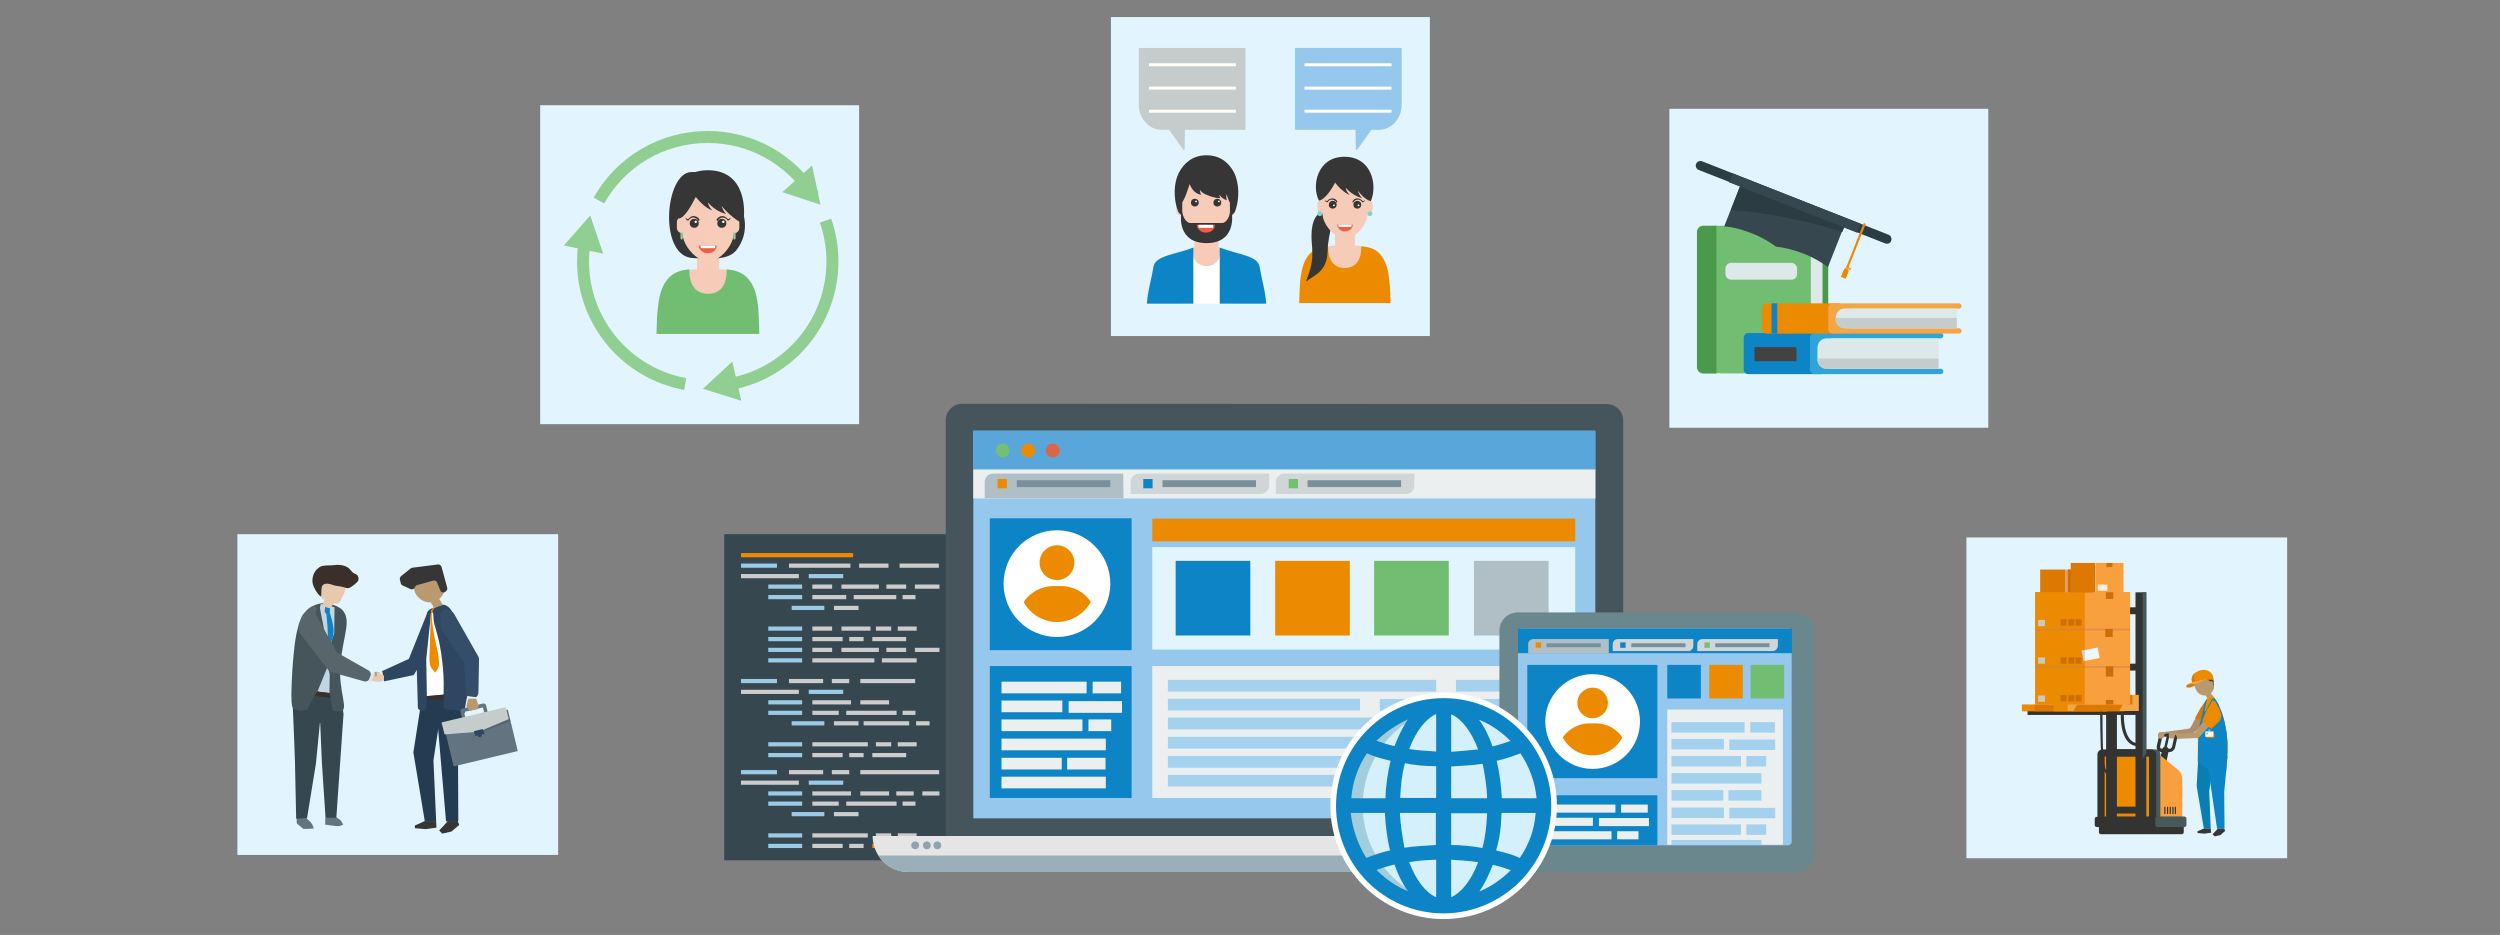 <?xml version="1.0" encoding="utf-8"?>
<!-- Generator: Adobe Illustrator 19.1.1, SVG Export Plug-In . SVG Version: 6.00 Build 0)  -->
<svg version="1.1" id="Layer_1" xmlns="http://www.w3.org/2000/svg" xmlns:xlink="http://www.w3.org/1999/xlink" x="0px" y="0px"
	 viewBox="43 20.1 834 311.9" style="enable-background:new 43 20.1 834 311.9;" xml:space="preserve">
<rect x="43" y="20.1" width="834" height="311.9" fill="#808080" stroke="none"/>
<style type="text/css">
	.st0{fill:#E2F4FD;}
	.st1{fill:#37474F;}
	.st2{fill:#ED8B00;}
	.st3{fill:#9ACAE6;}
	.st4{fill:#CCCCCC;}
	.st5{fill:#45555B;}
	.st6{fill:#E5E5E5;}
	.st7{fill:#9AAFB7;}
	.st8{fill:#90A4AE;}
	.st9{fill:#95C8EC;}
	.st10{fill:#58A6DA;}
	.st11{fill:#0C84C6;}
	.st12{fill:#ECEFF0;}
	.st13{fill:#73C073;}
	.st14{fill:#DD6545;}
	.st15{fill:#FFFFFF;}
	.st16{fill:#A3D1EE;}
	.st17{fill:#71BE72;}
	.st18{fill:#B0BEC5;}
	.st19{fill:#78909C;}
	.st20{fill:#D0D5D8;}
	.st21{fill:#6B878E;}
	.st22{fill:#D4F0FC;}
	.st23{fill:#A2CDDD;}
	.st24{fill:#2E4661;}
	.st25{fill:#243C51;}
	.st26{fill:#B99A6F;}
	.st27{fill:#363636;}
	.st28{fill:#334E66;}
	.st29{fill:#647380;}
	.st30{fill:#C1D6E0;}
	.st31{fill:#E7CAAD;}
	.st32{fill:#3A3029;}
	.st33{fill:#58666B;}
	.st34{opacity:0.13;}
	.st35{fill:#C5CCCC;}
	.st36{fill:#EDEEEF;}
	.st37{fill:#DAE5EA;}
	.st38{fill:#E8CBAE;}
	.st39{fill:#AF8D66;}
	.st40{fill:#097EB2;}
	.st41{fill:#D87907;}
	.st42{fill:#F9A23A;}
	.st43{fill:none;}
	.st44{fill:#B7BAC4;}
	.st45{fill:#333332;}
	.st46{fill:#F9A03E;}
	.st47{fill:#DD5712;}
	.st48{fill:#485959;}
	.st49{fill:#DD7903;}
	.st50{fill:#F4A647;}
	.st51{opacity:0.5;}
	.st52{fill:#C9804F;}
	.st53{fill:#CC6E09;}
	.st54{opacity:0.8;fill:#C2D8EF;enable-background:new    ;}
	.st55{fill:#B6B8BF;}
	.st56{opacity:0.6;}
	.st57{fill:#4C888E;}
	.st58{fill:#EAA16A;}
	.st59{opacity:0.8;fill:#FFFFFF;enable-background:new    ;}
	.st60{fill:#4B994B;}
	.st61{fill:#DDE8E8;}
	.st62{fill:#2EA4D8;}
	.st63{fill:#424242;}
	.st64{fill:#2B3C42;}
	.st65{fill:none;stroke:#91CE91;stroke-width:4;stroke-miterlimit:10;}
	.st66{fill:#F6CCB8;}
	.st67{opacity:0.8;fill:#F7CDB9;}
	.st68{fill:#F7CDB9;}
	.st69{fill:#F05D44;}
	.st70{fill:#91CE91;}
	.st71{fill:#FFFFF3;}
	.st72{opacity:0.8;fill:#F6CCB8;}
	.st73{fill:#84D1C9;}
</style>
<rect x="699" y="199.4" class="st0" width="107" height="107"/>
<rect x="122.2" y="198.3" class="st0" width="107" height="107"/>
<g>
	<rect x="284.6" y="198.3" class="st1" width="78" height="108.8"/>
	<g>
		<rect x="290.2" y="204.6" class="st2" width="37.4" height="1.4"/>
		<rect x="290.2" y="208.1" class="st3" width="12" height="1.4"/>
		<rect x="290.2" y="211.6" class="st4" width="19.3" height="1.4"/>
		<rect x="299.3" y="215.1" class="st3" width="11.3" height="1.4"/>
		<rect x="299.3" y="218.6" class="st3" width="11.3" height="1.4"/>
		<rect x="307.1" y="222.2" class="st3" width="10.9" height="1.4"/>
		<rect x="306.2" y="208.1" class="st4" width="20.5" height="1.4"/>
		<rect x="329.6" y="208.1" class="st4" width="9.8" height="1.4"/>
		<rect x="343.1" y="208.1" class="st4" width="13.1" height="1.4"/>
		<rect x="312.8" y="211.6" class="st3" width="11.5" height="1.4"/>
		<rect x="314" y="215.1" class="st4" width="6.6" height="1.4"/>
		<rect x="314" y="218.6" class="st4" width="11.3" height="1.4"/>
		<rect x="323.7" y="215.1" class="st4" width="12.5" height="1.4"/>
		<rect x="338.7" y="215.1" class="st4" width="6.6" height="1.4"/>
		<rect x="348.2" y="215.1" class="st4" width="8.2" height="1.4"/>
		<rect x="327.8" y="218.6" class="st4" width="14.2" height="1.4"/>
		<rect x="344.1" y="218.6" class="st4" width="4.3" height="1.4"/>
		<rect x="321.2" y="222.2" class="st4" width="8.2" height="1.4"/>
		<rect x="299.3" y="229.1" class="st3" width="11.3" height="1.4"/>
		<rect x="299.3" y="232.6" class="st3" width="11.3" height="1.4"/>
		<rect x="314" y="229.1" class="st4" width="6.6" height="1.4"/>
		<rect x="314" y="232.6" class="st4" width="10.1" height="1.4"/>
		<rect x="323.7" y="229.1" class="st4" width="9.7" height="1.4"/>
		<rect x="335.2" y="229.1" class="st4" width="5.1" height="1.4"/>
		<rect x="342.5" y="229.1" class="st4" width="6.3" height="1.4"/>
		<rect x="334" y="232.6" class="st4" width="11.3" height="1.4"/>
		<rect x="299.3" y="236.2" class="st3" width="11.3" height="1.4"/>
		<rect x="299.3" y="239.7" class="st3" width="11.3" height="1.4"/>
		<rect x="314" y="236.2" class="st4" width="6.6" height="1.4"/>
		<rect x="314" y="239.7" class="st4" width="20.7" height="1.4"/>
		<rect x="323.7" y="236.2" class="st4" width="12.5" height="1.4"/>
		<rect x="338.7" y="236.2" class="st4" width="6.6" height="1.4"/>
		<rect x="348.2" y="236.2" class="st4" width="8.2" height="1.4"/>
		<rect x="337.2" y="239.7" class="st4" width="11.6" height="1.4"/>
		<rect x="326.3" y="232.6" class="st4" width="4.8" height="1.4"/>
		<rect x="290.2" y="246.6" class="st3" width="12" height="1.4"/>
		<rect x="290.2" y="250.2" class="st4" width="19.3" height="1.4"/>
		<rect x="299.3" y="253.7" class="st3" width="11.3" height="1.4"/>
		<rect x="299.3" y="257.2" class="st3" width="11.3" height="1.4"/>
		<rect x="307.1" y="260.7" class="st3" width="10.9" height="1.4"/>
		<rect x="306.2" y="246.6" class="st4" width="11.4" height="1.4"/>
		<rect x="320.5" y="246.6" class="st4" width="5.8" height="1.4"/>
		<rect x="330" y="246.6" class="st4" width="18.3" height="1.4"/>
		<rect x="312.8" y="250.2" class="st3" width="11.5" height="1.4"/>
		<rect x="314" y="253.7" class="st4" width="12.9" height="1.4"/>
		<rect x="314" y="257.2" class="st4" width="8.8" height="1.4"/>
		<rect x="330" y="253.7" class="st4" width="9.6" height="1.4"/>
		<rect x="325.3" y="257.2" class="st4" width="16.8" height="1.4"/>
		<rect x="344.1" y="257.2" class="st4" width="4.3" height="1.4"/>
		<rect x="321.2" y="260.7" class="st4" width="8.2" height="1.4"/>
		<rect x="331.1" y="260.7" class="st4" width="15.2" height="1.4"/>
		<rect x="348.6" y="260.7" class="st4" width="4.5" height="1.4"/>
		<rect x="299.3" y="267.7" class="st3" width="11.3" height="1.4"/>
		<rect x="299.3" y="271.3" class="st3" width="11.3" height="1.4"/>
		<rect x="314" y="267.7" class="st4" width="18.5" height="1.4"/>
		<rect x="314" y="271.3" class="st4" width="10.1" height="1.4"/>
		<rect x="335.2" y="267.7" class="st4" width="5.1" height="1.4"/>
		<rect x="342.5" y="267.7" class="st4" width="6.3" height="1.4"/>
		<rect x="334" y="271.3" class="st4" width="11.3" height="1.4"/>
		<rect x="326.3" y="271.3" class="st4" width="4.8" height="1.4"/>
		<rect x="290.2" y="277" class="st3" width="12" height="1.4"/>
		<rect x="290.2" y="280.5" class="st4" width="19.3" height="1.4"/>
		<rect x="299.3" y="284.1" class="st3" width="11.3" height="1.4"/>
		<rect x="299.3" y="287.5" class="st3" width="11.3" height="1.4"/>
		<rect x="307.1" y="291" class="st3" width="10.9" height="1.4"/>
		<rect x="306.2" y="277" class="st4" width="11.4" height="1.4"/>
		<rect x="320.5" y="277" class="st4" width="5.8" height="1.4"/>
		<rect x="330" y="277" class="st4" width="26.3" height="1.4"/>
		<rect x="312.8" y="280.5" class="st3" width="11.5" height="1.4"/>
		<rect x="314" y="284.1" class="st4" width="12.9" height="1.4"/>
		<rect x="314" y="287.5" class="st4" width="8.8" height="1.4"/>
		<rect x="330" y="284.1" class="st4" width="9.6" height="1.4"/>
		<rect x="342" y="284.1" class="st4" width="5.8" height="1.4"/>
		<rect x="350.7" y="284.1" class="st4" width="5.7" height="1.4"/>
		<rect x="325.3" y="287.5" class="st4" width="16.8" height="1.4"/>
		<rect x="344.1" y="287.5" class="st4" width="4.3" height="1.4"/>
		<rect x="321.2" y="291" class="st4" width="8.2" height="1.4"/>
		<rect x="299.3" y="298.1" class="st3" width="11.3" height="1.4"/>
		<rect x="299.3" y="301.6" class="st3" width="11.3" height="1.4"/>
		<rect x="314" y="298.1" class="st4" width="18.5" height="1.4"/>
		<rect x="314" y="301.6" class="st4" width="10.1" height="1.4"/>
		<rect x="335.2" y="298.1" class="st4" width="5.1" height="1.4"/>
		<rect x="342.5" y="298.1" class="st4" width="6.3" height="1.4"/>
		<rect x="334" y="301.6" class="st2" width="11.3" height="1.4"/>
		<rect x="326.3" y="301.6" class="st4" width="4.8" height="1.4"/>
	</g>
</g>
<g>
	<g>
		<g>
			<g id="_Group_6">
				<path id="_Path_4" class="st5" d="M364,154.8c-3.1,0-5.5,2.5-5.5,5.5l0,0l0,0v138.7c0,3.1,2.5,5.6,5.5,5.6l0,0h215
					c3.1,0,5.5-2.5,5.5-5.5l0,0V160.4c0-3.1-2.5-5.5-5.5-5.5l0,0L364,154.8L364,154.8z"/>
				<path id="_Path_5" class="st6" d="M346,311h250.7c6.6,0,11.9-5.3,12-12H334.1C334.2,305.7,339.4,311,346,311z"/>
				<path id="_Path_6" class="st7" d="M336,305.5c2.2,3.5,5.9,5.5,10,5.5h250.7c4.1,0.1,7.9-2,10-5.5H336z"/>
				<circle id="_Path_7" class="st8" cx="355.7" cy="302.1" r="1.3"/>
				<circle id="_Path_8" class="st8" cx="352.2" cy="302.1" r="1.3"/>
				<circle id="_Path_9" class="st8" cx="348.3" cy="302.1" r="1.3"/>
			</g>
			<g id="_Group_2-2">
				<rect x="367.7" y="163.8" class="st9" width="207.5" height="129.3"/>
			</g>
			<rect x="367.7" y="163.8" class="st10" width="207.5" height="22.5"/>
			<rect x="373.2" y="193" class="st11" width="47.3" height="44"/>
			<rect x="427.4" y="202.6" class="st0" width="141.1" height="34.2"/>
			<rect x="427.4" y="193.1" class="st2" width="141.1" height="7.6"/>
			<rect x="427.4" y="242.3" class="st12" width="141.1" height="44"/>
			<rect x="373.2" y="242.3" class="st11" width="47.3" height="44"/>
			<circle class="st13" cx="377.5" cy="170.4" r="2.3"/>
			<circle class="st2" cx="386" cy="170.4" r="2.3"/>
			<circle class="st14" cx="394.2" cy="170.4" r="2.3"/>
			<rect x="377.1" y="247.5" class="st12" width="28.4" height="3.9"/>
			<rect x="407.5" y="247.5" class="st12" width="9.5" height="3.9"/>
			<rect x="377.1" y="253.8" class="st12" width="20.3" height="3.9"/>
			<rect x="399.5" y="254" class="st12" width="17.8" height="3.9"/>
			<rect x="377.1" y="260.1" class="st12" width="27" height="3.9"/>
			<rect x="406.1" y="260.1" class="st12" width="7.6" height="3.9"/>
			<rect x="377.1" y="266.5" class="st12" width="34.8" height="3.9"/>
			<rect x="377.1" y="272.9" class="st12" width="20.1" height="3.9"/>
			<rect x="399" y="272.9" class="st12" width="12.8" height="3.9"/>
			<rect x="377.1" y="279.2" class="st12" width="34.8" height="3.9"/>
			<circle class="st15" cx="395.6" cy="214.8" r="17.8"/>
			<circle class="st2" cx="395.6" cy="207.8" r="5.8"/>
			<path class="st2" d="M395.6,227.6c4.7,0,9-2.6,11.3-6.7c-2.2-3.4-6-5.3-10-5.3h-2.4c-4,0-7.8,2-10,5.3
				C386.6,224.9,390.9,227.6,395.6,227.6z"/>
			<rect x="432.6" y="246.9" class="st16" width="89.5" height="3.9"/>
			<rect x="528.7" y="246.9" class="st16" width="30.1" height="3.9"/>
			<rect x="432.6" y="253.2" class="st16" width="64.1" height="3.9"/>
			<rect x="503.3" y="253.3" class="st16" width="56.2" height="3.9"/>
			<rect x="432.6" y="259.5" class="st16" width="85.1" height="3.9"/>
			<rect x="524.1" y="259.5" class="st16" width="23.9" height="3.9"/>
			<rect x="432.6" y="265.9" class="st16" width="109.7" height="3.9"/>
			<rect x="432.6" y="272.3" class="st16" width="63.3" height="3.9"/>
			<rect x="502" y="272.3" class="st16" width="40.4" height="3.9"/>
			<rect x="432.6" y="278.6" class="st16" width="109.7" height="3.9"/>
			<rect x="435.2" y="207.2" class="st11" width="24.9" height="24.9"/>
			<rect x="468.4" y="207.2" class="st2" width="24.9" height="24.9"/>
			<rect x="501.4" y="207.2" class="st17" width="24.9" height="24.9"/>
			<rect x="534.7" y="207.2" class="st18" width="24.9" height="24.9"/>
		</g>
		<rect x="367.7" y="176.7" class="st12" width="207.5" height="9.7"/>
		<g>
			<path class="st18" d="M417.8,186.3h-46.3v-5.4c0-1.6,1.3-2.8,2.8-2.8h43.4L417.8,186.3L417.8,186.3z"/>
			<rect x="375.8" y="179.9" class="st2" width="3.1" height="3.1"/>
			<rect x="382.2" y="180.3" class="st19" width="31.2" height="2.3"/>
			<g>
				<path class="st20" d="M463.6,184.9h-43.4v-4c0-1.6,1.3-2.8,2.8-2.8h43.4v4C466.4,183.6,465.1,184.9,463.6,184.9z"/>
				<rect x="424.4" y="179.9" class="st11" width="3.1" height="3.1"/>
				<rect x="430.8" y="180.3" class="st19" width="31.2" height="2.3"/>
			</g>
			<g>
				<path class="st20" d="M512,184.9h-43.4v-4c0-1.6,1.3-2.8,2.8-2.8h43.4v4C514.8,183.6,513.6,184.9,512,184.9z"/>
				<rect x="472.9" y="179.9" class="st13" width="3.1" height="3.1"/>
				<rect x="479.2" y="180.3" class="st19" width="31.2" height="2.3"/>
			</g>
		</g>
	</g>
</g>
<g>
	<g>
		<path class="st21" d="M549.3,311.1h92.8c3.5,0,6.2-2.7,6.2-6.2v-74.3c0-3.5-2.7-6.2-6.2-6.2h-92.7c-3.5,0-6.2,2.7-6.2,6.2v74.3
			C543.1,308.3,546,311.1,549.3,311.1z"/>
		<path class="st9" d="M550.5,302.1h89.1c0.5,0,1.1-0.5,1.1-1.1v-70.1c0-0.5-0.5-1.1-1.1-1.1h-89.1c-0.5,0-1.1,0.5-1.1,1.1V301
			C549.5,301.5,549.9,302.1,550.5,302.1z"/>
		<rect x="549.4" y="229.8" class="st11" width="91.4" height="8.2"/>
		<rect x="627" y="241.9" class="st17" width="11.2" height="11.2"/>
		<rect x="613.2" y="241.9" class="st2" width="11.2" height="11.2"/>
		<rect x="599.2" y="241.9" class="st11" width="11.2" height="11.2"/>
		<rect x="552.5" y="241.9" class="st11" width="43.4" height="37.8"/>
		<rect x="552.5" y="285.4" class="st11" width="43.4" height="16.7"/>
	</g>
	<rect x="555.4" y="288.5" class="st12" width="26.5" height="2.7"/>
	<rect x="583.8" y="288.5" class="st12" width="8.9" height="2.7"/>
	<rect x="555.4" y="292.9" class="st12" width="19" height="2.7"/>
	<rect x="576.4" y="293" class="st12" width="16.7" height="2.7"/>
	<rect x="555.4" y="297.4" class="st12" width="25.2" height="2.7"/>
	<rect x="582.5" y="297.4" class="st12" width="7.1" height="2.7"/>
	<g>
		<circle class="st15" cx="574.3" cy="260.8" r="15.8"/>
		<circle class="st2" cx="574.3" cy="254.6" r="5.1"/>
		<path class="st2" d="M574.3,272.1c4.2,0,8-2.3,9.9-6c-2-3-5.3-4.7-8.9-4.7h-2.1c-3.5,0-6.8,1.8-8.9,4.7
			C566.3,269.8,570.1,272.1,574.3,272.1z"/>
	</g>
	<g>
		<path class="st18" d="M579.7,238.1h-26.9V235c0-0.9,0.7-1.7,1.7-1.7h25.2L579.7,238.1L579.7,238.1z"/>
		<rect x="555.3" y="234.4" class="st2" width="1.8" height="1.8"/>
		<rect x="558.9" y="234.7" class="st19" width="18.1" height="1.3"/>
		<g>
			<path class="st20" d="M606.2,237.3H581V235c0-0.9,0.7-1.7,1.7-1.7h25.2v2.3C607.9,236.5,607.1,237.3,606.2,237.3z"/>
			<rect x="583.5" y="234.4" class="st11" width="1.8" height="1.8"/>
			<rect x="587.2" y="234.7" class="st19" width="18.1" height="1.3"/>
		</g>
		<g>
			<path class="st20" d="M634.4,237.3h-25.2V235c0-0.9,0.7-1.7,1.7-1.7h25.2v2.3C636,236.5,635.3,237.3,634.4,237.3z"/>
			<rect x="611.6" y="234.4" class="st13" width="1.8" height="1.8"/>
			<rect x="615.2" y="234.7" class="st19" width="18.1" height="1.3"/>
		</g>
	</g>
	<g>
		<rect x="599.2" y="256.8" class="st12" width="38.6" height="45.1"/>
		<rect x="600.6" y="261" class="st16" width="24.4" height="3.5"/>
		<rect x="626.9" y="261" class="st16" width="8.2" height="3.5"/>
		<rect x="600.6" y="266.6" class="st16" width="17.5" height="3.5"/>
		<rect x="619.9" y="266.8" class="st16" width="15.3" height="3.5"/>
		<rect x="600.6" y="272.3" class="st16" width="23.2" height="3.5"/>
		<rect x="625.6" y="272.3" class="st16" width="6.6" height="3.5"/>
		<rect x="600.6" y="278" class="st16" width="30" height="3.5"/>
		<rect x="600.6" y="283.7" class="st16" width="17.3" height="3.5"/>
		<rect x="619.6" y="283.7" class="st16" width="11" height="3.5"/>
		<rect x="600.6" y="289.5" class="st16" width="17.5" height="3.5"/>
		<rect x="619.9" y="289.6" class="st16" width="15.3" height="3.5"/>
		<rect x="600.6" y="295.1" class="st16" width="23.2" height="3.5"/>
		<rect x="625.6" y="295.1" class="st16" width="6.6" height="3.5"/>
		<rect x="600.6" y="300.3" class="st16" width="30" height="1.7"/>
	</g>
</g>
<g>
	<path class="st15" d="M524.6,326.7c-20.8,0-37.8-17-37.8-37.8s17-37.8,37.8-37.8c20.8,0,37.8,17,37.8,37.8S545.4,326.7,524.6,326.7
		z"/>
	<circle class="st22" cx="524.6" cy="288.9" r="33.4"/>
	<path class="st23" d="M497.6,288.9c0-17.4,13.2-31.7,30.2-33.4c-1.1-0.2-2.2-0.2-3.2-0.2c-18.5,0-33.4,15-33.4,33.4
		c0,18.4,15,33.4,33.4,33.4c1.2,0,2.2,0,3.2-0.2C510.9,320.6,497.6,306.2,497.6,288.9z"/>
	<path class="st11" d="M560.5,288.9c0-19.8-16.1-35.9-35.9-35.9c-19.8,0-35.9,16.1-35.9,35.9c0,19.7,15.9,35.7,35.5,35.9
		c0.2,0,0.3,0,0.4,0c0.2,0,0.3,0,0.4,0C544.6,324.5,560.5,308.6,560.5,288.9z M493.6,291.3h11.4c0.2,4.5,0.8,8.6,1.7,12.5
		c-2.8,0.6-5.6,1.6-7.9,2.5C496.1,302,494.2,296.8,493.6,291.3z M499,271.4c2.3,1.1,5,1.8,7.9,2.5c-0.9,3.8-1.6,8-1.7,12.5h-11.4
		C494.2,280.9,496.1,275.7,499,271.4z M555.6,286.4h-11.6c-0.2-4.5-0.8-8.6-1.7-12.5c2.8-0.6,5.6-1.6,7.9-2.5
		C553.1,275.7,555.1,280.9,555.6,286.4z M539.1,286.4h-12v-10.6c3.6-0.2,7.1-0.4,10.5-0.9C538.3,278.3,539,282.2,539.1,286.4z
		 M527.1,270.9v-12.5c3.4,1.4,6.7,5.6,9,11.7C533.1,270.4,530.2,270.7,527.1,270.9z M522.1,258.3v12.5c-3.1-0.2-6.2-0.4-9-0.8
		C515.4,263.9,518.7,259.8,522.1,258.3z M522.1,275.7v10.6h-12c0.2-4.3,0.6-8.1,1.6-11.6C515,275.4,518.5,275.7,522.1,275.7z
		 M510,291.3h12v10.7c-3.6,0.2-7.1,0.4-10.5,0.9C510.9,299.4,510.2,295.6,510,291.3z M522.1,306.9v12.5c-3.4-1.4-6.7-5.6-9-11.7
		C516.1,307.2,519,307,522.1,306.9z M527.1,319.4v-12.5c3.1,0.2,6.2,0.4,9,0.8C533.8,313.9,530.4,318,527.1,319.4z M527.1,302v-10.6
		h12c-0.2,4.3-0.6,8.1-1.6,11.6C534.3,302.4,530.7,302,527.1,302z M543.9,291.3h11.4c-0.4,5.6-2.3,10.7-5.3,15
		c-2.3-1.1-5-1.8-7.9-2.5C543.3,299.9,543.8,295.8,543.9,291.3z M546.9,267.3c-1.8,0.6-3.8,1.3-6,1.8c-1.2-3.5-2.7-6.5-4.5-8.9
		C540.6,261.9,543.9,264.3,546.9,267.3z M512.7,260.1c-1.8,2.5-3.2,5.6-4.5,8.9c-2.2-0.5-4.1-1.1-6-1.8
		C505.3,264.3,508.7,261.9,512.7,260.1z M502.2,310.3c1.8-0.6,3.8-1.3,6-1.8c1.2,3.5,2.7,6.5,4.5,8.9
		C508.7,315.8,505.3,313.4,502.2,310.3z M536.5,317.5c1.8-2.5,3.2-5.6,4.5-8.9c2.2,0.5,4.1,1.1,6,1.8
		C543.9,313.4,540.6,315.8,536.5,317.5z"/>
</g>
<g>
	<g>
		<g>
			<g>
				<polygon class="st24" points="185.8,223.9 179.4,239.9 170.4,244 171.1,247.4 181,245.3 189,232.6 				"/>
			</g>
			<g>
				<polygon class="st25" points="183.3,255.7 180.9,271.1 184.7,294 188.5,294 187.6,273.8 190.1,257.3 				"/>
			</g>
			<g>
				<path class="st24" d="M186.9,223.1l2.4-1c0.5-0.2,1-0.1,1.3,0.4c1.4,1.9,5.1,7.6,8.1,16.4c3.4,10-2.6,17.6-4.3,19.6
					c-0.3,0.3-0.6,0.4-1,0.3c-1.7-0.4-6.8-1.4-10-1.7c-0.6-0.1-1-0.5-1-1l-0.4-14.1c0-0.1,0-0.2,0-0.3l3.6-17.3
					C185.6,224,186.5,223.3,186.9,223.1z"/>
			</g>
			<g>
				<polygon class="st25" points="188.6,256.9 191.8,294.1 195.9,294.1 195.8,274.2 198.2,254.6 				"/>
			</g>
			<g>
				<g>
					<path class="st26" d="M180.9,214.9c2.3-0.2,4.1-2.3,6.4-2.2c1.5,0.1,2.8,1.2,3.5,2.5c0.3,0.6,0.5,1.4,0.4,2.1
						c-0.1,0.5-0.3,0.9-0.5,1.2c-0.3,0.5-0.7,1-1.2,1.4c0.4,0.4,1.2,2.1,1.6,2.4c-1,0.6-2.2,0.3-3.2,0.8c-0.3-0.6-0.9-1.5-1.2-2.1
						c-0.3,0.1-0.6,0.1-0.9,0c-1.9-0.2-3.7-1.6-4.4-3.4C181.1,216.7,181,215.8,180.9,214.9z"/>
				</g>
				<g>
					<path class="st27" d="M182.1,215.3l5.4-1.5c0.5-0.2,1.1,0.1,1.3,0.6l1.1,2.7c0.3,0.7,1.2,0.9,1.8,0.3l0.2-0.2
						c0.3-0.3,0.4-0.7,0.3-1l-1.9-7c-0.2-0.5-0.7-0.9-1.2-0.8l-8.6,1.1c-0.2,0.1-0.4,0.1-0.6,0.3l-3.1,2.5c-0.3,0.3-0.5,0.7-0.4,1.1
						l0.3,1.3c0.1,0.3,0.3,0.6,0.6,0.7l2.6,1.2c0.6,0.3,1.3,0,1.5-0.6l0,0C181.5,215.7,181.8,215.4,182.1,215.3z"/>
				</g>
			</g>
			<g>
				<path class="st15" d="M186.9,223.8l0.8-1.1c0,0,7.5,4.4,12.3,14.9c4.8,10.5-4.5,13.2-4.5,13.2s-6.4,1.6-10.1,1.5l-0.2-12.4
					L186.9,223.8z"/>
			</g>
			<g>
				<path class="st2" d="M186.3,238.2c-0.1,1.6-0.1,3.3,0.5,4.6c0,0,1.4,1.8,1.4,1.7c0-0.1,0.9-1.2,1.1-1.9c0.3-1.2,0.1-2.7-0.1-4
					c-0.9-4.6-2.1-9.2-2.2-13.8c0.8-0.5,2.2-1.5,0.7-2.1c-1.6,1-1,5-1.1,6.7C186.5,232.3,186.4,235.3,186.3,238.2z"/>
			</g>
			<g>
				<polygon class="st27" points="184.7,294 181.4,295.5 181.4,296.4 185.1,296.7 188.6,296.2 188.5,294 				"/>
			</g>
			<g>
				<polygon class="st27" points="192.4,294 190.6,296 189.5,297.1 190.5,298.2 193.6,297.5 196.2,295.3 195.7,294 				"/>
			</g>
			<g>
				<path class="st24" d="M198.1,237.2c-2.2-6.4-1.6-8-3.2-10.9c-0.9-1.8-1.5-3.8-3.8-4.5l-2,0.7l-1,0.4c-0.2,0.2-0.8,0.7-0.8,1
					c0.3,0.8,0.2,1.2,0.3,2.5c0.2,1.9,0.4,2.1,0.9,4c1,3.3,1.6,6.7,2,10.1c0.4,3.3,0.6,6.6,0.5,9.8c-0.1,2.8,0.2,1.3-0.2,4.1
					c-0.4,2.4,1.3,2.4,3.7,2.6c1.9,0.2,1.6,0.3,2.2,0.4c1,0.2,1.4,1.1,1.4,0.1C198.1,251.9,201.8,248,198.1,237.2z"/>
			</g>
			<g>
				<path class="st28" d="M193,223.7l0.8,0.5c0.3,0.2,0.5,0.4,0.7,0.7l8,14.1c0.2,0.3,0.3,0.7,0.3,1l-0.2,11.1c0,1.1-0.9,2-2.1,2
					l0,0c-1.1,0-2-0.9-2.1-2l-0.6-9.6c0-0.4-0.2-0.7-0.4-1l-6.8-9.8c-0.2-0.3-0.3-0.6-0.4-1l-0.4-4.2
					C189.7,224,191.5,222.8,193,223.7z"/>
			</g>
		</g>
		<g>
			<g>
				<path class="st29" d="M154.3,292.1l2.4,1.7l0.8,1.4c0,0-0.9,0.4-1.5,0.5c-0.5,0.1-4.5-0.5-4.5-0.5v-2.3L154.3,292.1z"/>
			</g>
			<g>
				<path class="st29" d="M145.5,293.3l1.4,1.4c0,0,1.1,1.8,0.6,1.8c-0.5,0-3.3,0.3-3.5,0c-0.2-0.3-1.7-1.4-1.9-1.6
					c-0.2-0.2-0.1-2-0.1-2L145.5,293.3z"/>
			</g>
			<g>
				<path class="st1" d="M150.1,257.3l-1.7,17.5l-3,18.4h-3.6l-0.4-19.2c0,0-0.6-16.5-0.9-21.7L150.1,257.3z"/>
			</g>
			<g>
				<polygon class="st1" points="157.6,258.3 155.2,292.9 151.6,292.9 150.4,274.8 149.7,258.6 156.4,249.5 				"/>
			</g>
			<g>
				<path class="st5" d="M156.8,223.2c0,0-4.5-3.4-9.3-1c-4.8,2.4-6.1,8.3-7,21.9c-0.8,14,0.1,12.3,1.7,12.8c1.4,0.5,1,0.4,2.8,0
					c1.7-0.4,6.7,0.3,11.3,0.5c3.6,0.1-0.7-6.7,0.3-16.2C157.5,232,160.6,226.5,156.8,223.2z"/>
			</g>
			<g>
				<polygon class="st30" points="151.4,221.7 150,221.6 149.7,222.9 152.5,237.2 154.5,231.4 154.6,222.7 				"/>
			</g>
			<g>
				<g>
					<path class="st11" d="M154.1,232.5c0.1-0.5,0.1-1,0.2-1.4c0.1-2.8-1.3-6.6-1.3-6.6s0-0.8,0.1-1.5l-1.6-0.5l-0.2,1.7l0.6,0.8
						c0,0,0.7,6.7,0.4,9.3c-0.1,0.3-0.1,0.6-0.2,0.8l0.4,2L154.1,232.5z"/>
				</g>
			</g>
			<g>
				<polygon class="st30" points="152.3,242.5 148.9,250.8 150.7,251.3 152.9,251.3 153,245.1 				"/>
			</g>
			<g>
				<g>
					<path class="st31" d="M153.3,223.1c-0.9-0.3-1.8-0.5-2.7-0.8c0.2-0.7,0.3-1.4,0.6-2.1c-0.7-0.4-1.5-1-1.5-1.8
						c0-0.3,0.1-0.5,0.2-0.7c0.4-1,0.5-2.1,1.1-3c0.2-0.3,0.3-0.7,0.5-0.9c0.4-0.5,1.1-0.6,1.8-0.6c1.6,0.1,3.3,0.7,4.3,2
						c0.3,0.3,0.5,0.7,0.6,1.1c0.1,0.7-0.2,1.3-0.5,1.9c-0.3,0.6-0.5,1.1-0.8,1.7c-0.3,0.6-0.7,1.4-1.4,1.5
						c-0.4,0.1-0.8-0.1-1.1,0.1C153.7,221.8,153.7,222.6,153.3,223.1z"/>
				</g>
				<g>
					<path class="st32" d="M161.4,211.5c-0.2-0.1-0.4-0.2-0.6-0.3c-0.6-0.5-0.9-1.1-1.5-1.6c-1.2-0.9-3-1.2-4.5-1
						c-1.5,0.2-3.3,0-4.6,0.4c-0.6,0.2-1,0.6-1.5,1c-1.4,1.5-1.9,3.8-1.1,5.7c0.2,0.4,0.4,0.8,0.6,1.2c0.5,0.8,1.1,1.8,1.9,2.2
						c0.2-0.8-0.1-3.4,0.7-3.9c0.9-0.7,2.4-0.3,3.4,0.1c1.2,0.4,2.3,0.3,3.5,0.7c0.6,0.2,1.3,0.5,1.9,0.2c0.7-0.3,2.2-1.5,2.7-2.1
						c0.4-0.5,0.4-1.2,0.1-1.8C162.2,211.8,161.8,211.7,161.4,211.5z"/>
				</g>
			</g>
			<g>
				<path class="st33" d="M147.3,222.3l-0.9,0.5c-0.4,0.1-2.4,2.3-2.6,2.7l-1,2.5c-0.3,0.5-0.2,2.9,0.2,3.3l9.7,12.5
					c0.2,0.2,0.4,0.4,0.7,0.5l11.1,3.1c0.7,0.2,1.5-0.2,1.7-0.8l0.4-1c0.3-0.7,0-1.5-0.6-1.8l-10.2-5.8c-0.2-0.2-0.4-0.3-0.6-0.6
					l-6.7-12.1c-0.2-0.4-0.3-0.9-0.1-1.3l0,0C149.1,223,148.4,222.1,147.3,222.3z"/>
			</g>
		</g>
		<g>
			<g>
				
					<rect x="192.2" y="259.1" transform="matrix(-0.972 0.233 -0.233 -0.972 462.911 477.707)" class="st29" width="22" height="14.2"/>
			</g>
			<g>
				<g>
					<path class="st29" d="M205.8,258.1l-1.1,0.3l-0.6-2.3l-6.3,1.5l0.5,2.1l-1.1,0.3l-0.6-2.4c-0.1-0.5,0.2-1,0.6-1.1l6.9-1.7
						c0.5-0.1,1,0.2,1.1,0.7L205.8,258.1z"/>
				</g>
			</g>
			<g class="st34">
				<path d="M212.9,259.7l-9.2,4l0.1,0.2l-1.5,1l-0.6,0.4l0.9,0.2l0.1,0.4c0.1,0.1,0.2,0.2,0.3,0.2l0.6-0.2c0.1-0.1,0.2-0.2,0.2-0.3
					l-0.1-0.4l1-0.2l-0.2-1l8.8-3.3L212.9,259.7z"/>
			</g>
			<g>
				<polygon class="st35" points="212.7,260 202.7,264.2 191.3,265.1 190.3,261.1 211.7,256 				"/>
			</g>
			<g>
				<path class="st24" d="M204,263.3l-2.9,0.7l0.4,1.6l1-0.2l0.1,0.4c0.1,0.1,0.2,0.2,0.3,0.2l0.6-0.2c0.1-0.1,0.2-0.2,0.2-0.3
					l-0.1-0.4l1-0.2L204,263.3z"/>
			</g>
		</g>
		<g>
			<polygon class="st36" points="198.9,252.3 198.9,253.2 202,253.2 202,252.7 			"/>
		</g>
		<g>
			<polygon class="st37" points="167.1,244.7 167.9,245.1 166.7,247.7 165.9,247.5 			"/>
		</g>
		<g>
			<polygon class="st36" points="170.5,244.1 169.6,244.4 170.2,247.4 171,247.2 			"/>
		</g>
		<g>
			<polygon class="st26" points="199.2,253.2 198.6,255.6 199.6,257.3 202.3,256.7 202.7,255.6 201.9,253.2 			"/>
		</g>
		<g>
			<polygon class="st38" points="167.9,245.1 168.9,244.3 170.4,245.1 171.1,245.5 171.1,247.1 169.6,247.6 166.9,247.3 			"/>
		</g>
		<g>
			<polygon class="st26" points="169.6,244.4 168.6,244.2 167.9,244.3 168.1,245.8 168.7,245.7 168.7,244.4 168.9,244.3 
				169.6,244.7 			"/>
		</g>
	</g>
	<polygon class="st1" points="152.9,251.3 155,262.5 144.1,259.9 147.3,253.2 148.9,250.8 	"/>
	<polygon class="st32" points="148.9,250.8 152.9,251.3 153.3,252.9 147.9,252.3 	"/>
	<polygon class="st25" points="191,251.9 191,256.7 187.3,259.3 184.6,258.8 185.4,254.2 185.4,252.3 187.8,252.2 	"/>
	<polygon class="st32" points="185.4,252.3 185.4,253.5 187.8,253.5 191,253.3 191,251.9 188.6,252.1 	"/>
</g>
<g>
	<g>
		<g>
			<g>
				<path class="st39" d="M777.2,256.2l-3.3,6.4c-0.2,0.3-0.5,0.6-0.8,0.6l-9.6,1.3c-0.5,0.1,0.4,0.5,0.4,1.1l0.8,0.2c1,0,0.4,0,1,0
					l7.5-0.5c0.3,0,1.7-0.7,1.9-0.9l4.6-3.9c0.4-0.4,0.4-1,0.2-1.5l-1.3-2C778.2,256.3,777.6,255.4,777.2,256.2z"/>
			</g>
			<g>
				<polygon class="st40" points="776.3,273.9 775.8,282.3 778.2,296.5 780.5,296.5 780,284 781.5,273.8 				"/>
			</g>
			<g>
				<polygon class="st11" points="779.3,274 782.6,296.5 785.1,296.5 785,284.3 786.1,272.3 				"/>
			</g>
			<g>
				<polygon class="st27" points="781.5,247.2 781.5,248.9 781.4,249.8 780.8,248.9 779.9,248.2 779.1,247.8 778.1,247.4 
					777.9,247.2 779.3,246.8 780.8,246.6 				"/>
				<g>
					<g>
						<path class="st41" d="M773.4,248.2c0.3-0.1,1.4-0.5,1.8-0.7c0,0.4,0.2,0.9,0.3,1.3l-0.7,0.2
							C772.4,250.2,771.3,248.9,773.4,248.2z"/>
						<path class="st2" d="M774.6,248.2c0.1-0.2,0.4-0.2,1.4-0.6c1.1-0.4,2.3-0.7,3.3-0.8c1-0.1,1.9,0,2.2,0.4
							c0.1,0-0.1-0.9-0.3-1.6c0,0,0-0.1,0-0.1c-0.1-0.3-0.2-0.5-0.4-0.7c-0.7-0.9-1.9-1.5-3.7-1.1c0,0,0,0,0,0
							c-0.2,0-0.4,0.1-0.6,0.2c-0.1,0-0.1,0-0.2,0.1c-0.4,0.2-0.8,0.4-1.1,0.6c0,0,0,0-0.1,0.1c-0.7,0.6-1,1.4-1,2.1
							C774.2,247.5,774.5,248.2,774.6,248.2z"/>
						<path class="st41" d="M781.5,247.2c-0.4-0.4-1.2-0.5-2.2-0.4c-1,0.1-2.2,0.4-3.3,0.8c-1,0.4-1.2,0.4-1.4,0.6
							c-0.2,0-0.4-0.6-0.4-1.5c0-0.7,0.3-1.5,1-2.1c-0.5,0.7-0.2,1.9-0.1,2.3c0.1,0.4,1.3,0.1,3.2-0.2
							C780.3,246.4,781.3,246.7,781.5,247.2z"/>
					</g>
					<path class="st42" d="M772.8,248.5c0.8-0.3,1.2-0.1,3.1-0.2c1.5-0.1,2.5-1,3.3-1.6c-0.4-0.2-3.7,0.6-5.4,1.2
						C773.4,248.1,772.9,248.4,772.8,248.5z"/>
				</g>
				<g>
					<path class="st26" d="M775.1,248.3c1.4-0.1,2.5-1.5,4-1.4c0.9,0,1.7,0.7,2.2,1.6c0.2,0.4,0.3,0.8,0.2,1.3
						c0,0.3-0.2,0.5-0.3,0.8c-0.2,0.3-0.4,0.6-0.7,0.8c0.2,0.3,0.5,0.5,0.7,0.7c-0.6,0.3-1.2,0.7-1.8,1c-0.2-0.3-0.4-0.7-0.6-1
						c-0.2,0-0.4,0-0.6,0c-1.2-0.1-2.3-1-2.7-2.1C775.2,249.5,775.1,248.9,775.1,248.3z"/>
				</g>
				<ellipse class="st26" cx="780.8" cy="248.1" rx="0.5" ry="0.8"/>
			</g>
			<g>
				<path class="st2" d="M779.3,253.1l1.8-1c0,0,2.9,3.1,4.3,10.1c1.5,7.9,0.1,15.3,0.1,15.3s-7-3.6-9.3-3.6l0-10.4L779.3,253.1z"/>
			</g>
			<g>
				<polygon class="st27" points="778.2,296.5 776.1,297.4 776.1,298 778.4,298.2 780.6,297.9 780.5,296.5 				"/>
			</g>
			<g>
				<polygon class="st27" points="782.9,296.5 781.8,297.7 781.1,298.4 781.8,299.1 783.7,298.7 785.3,297.3 785,296.5 				"/>
			</g>
			<g>
				<path class="st26" d="M783.8,258.2l0.6,0.3c0,0.2-0.1,0.4-0.3,0.6l-7.2,6.8c-0.1,0.2-0.3,0.3-0.6,0.4l-7.5,0.3
					c-0.7,0.2,0.2-0.1-0.2-0.6l0.1,0.3c-0.2-0.6-0.2-1.2,0.4-1.4l5.9-0.3c0.2-0.1,0.4-0.2,0.5-0.4l4.3-6c0.1-0.2,0.3-0.3,0.5-0.4
					l1.9-1.1C783.2,256,784,257.1,783.8,258.2z"/>
			</g>
			<line class="st43" x1="778.2" y1="256.8" x2="779.3" y2="257.3"/>
		</g>
		<polygon class="st41" points="779.3,253.1 777.2,256.2 775.3,259.6 777.1,260.7 		"/>
		<path class="st26" d="M770.4,265.7c-0.4-0.2-1-0.9-1.2-1.1c-0.2-0.2-1.3-0.2-1.3,0s0,0.6,0,0.7s0.1,0.3,0.2,0.3s0.1,0,0.3,0.1
			c0.2,0.1,0.8,0.2,0.8,0.3c0.1,0,0.6,0.2,0.6,0.2C769.9,266.2,770.4,265.7,770.4,265.7z"/>
		<g>
			<g>
				<path class="st44" d="M761,290.9l4.4-20.6L761,290.9z"/>
				<g>
					<path class="st45" d="M761,292c0.5,0,1-0.4,1.1-0.9l4.4-20.6c0.1-0.6-0.3-1.2-0.9-1.3s-1.2,0.3-1.3,0.9l-4.4,20.6
						c-0.1,0.6,0.3,1.2,0.9,1.3C760.9,292,760.9,292,761,292z"/>
				</g>
			</g>
			<path class="st46" d="M760.6,293.2c0,1,0.7,1.7,1.7,1.7h7c1,0,1.7-0.8,1.7-1.7v-13.5c0-1-0.6-2.2-1.4-2.8l-7-5.7
				c-0.7-0.6-1.4-0.3-1.4,0.6L760.6,293.2z"/>
			<polygon class="st46" points="760.7,274.1 760.9,278.6 771,286.2 771,282.4 			"/>
			<polygon class="st46" points="760.7,279.7 760.9,281.8 771,289.4 771,288 			"/>
			<g>
				<path class="st47" d="M762,293.8c0.3,0,0.5-0.2,0.5-0.5v-21.4c0-0.3-0.2-0.5-0.5-0.5h-14.8c-0.3,0-0.5,0.2-0.5,0.5v21.4
					c0,0.3,0.2,0.5,0.5,0.5H762z"/>
				<g>
					<path class="st48" d="M747.9,272.5h13.4v20h-13.4V272.5L747.9,272.5z M747.2,270.1c-1,0-1.7,0.8-1.7,1.7v21.4
						c0,1,0.8,1.7,1.7,1.7H762c1,0,1.7-0.8,1.7-1.7v-21.4c0-1-0.8-1.7-1.7-1.7H747.2L747.2,270.1z"/>
				</g>
			</g>
			<g>
				<path class="st2" d="M760.6,293.8c0.3,0,0.5-0.2,0.5-0.5v-21.4c0-0.3-0.2-0.5-0.5-0.5h-16.2c-0.3,0-0.5,0.2-0.5,0.5v21.4
					c0,0.3,0.2,0.5,0.5,0.5H760.6z"/>
				<path class="st45" d="M745.1,272.5h14.8v20h-14.8V272.5L745.1,272.5z M744.4,270.1c-1,0-1.7,0.8-1.7,1.7v21.4
					c0,1,0.8,1.7,1.7,1.7h16.2c1,0,1.7-0.8,1.7-1.7v-21.4c0-1-0.8-1.7-1.7-1.7H744.4L744.4,270.1z"/>
			</g>
			<rect x="755.4" y="217.7" class="st45" width="3.6" height="77.2"/>
			<polygon class="st48" points="757.8,273.3 759,271.2 759,217.7 757.8,217.7 			"/>
			<rect x="746.5" y="252.7" class="st45" width="10.7" height="2.3"/>
			<rect x="746.5" y="241.5" class="st45" width="10.7" height="2.3"/>
			<rect x="746.5" y="289.2" class="st45" width="10.7" height="2.3"/>
			<rect x="746.5" y="222.7" class="st45" width="10.7" height="2.3"/>
			<rect x="746.5" y="270.1" class="st45" width="10.7" height="2.3"/>
			<rect x="719.4" y="256.3" class="st45" width="37.8" height="2.3"/>
			<rect x="745.6" y="217.7" class="st45" width="3.6" height="77.2"/>
			<rect x="717.5" y="255.1" class="st2" width="28.5" height="2.3"/>
			<rect x="721.7" y="255.1" class="st49" width="23.9" height="2.3"/>
			<rect x="728.1" y="255.1" class="st2" width="23.7" height="2.3"/>
			<polygon class="st50" points="756.5,257.3 732.8,257.3 732.8,255.1 739.9,254 746.6,252.9 752.7,252 753.3,251.9 756.5,251.9 			
				"/>
			<polygon class="st49" points="751.2,255.1 750,257.3 734.7,257.3 735.9,255.1 			"/>
			<polygon class="st49" points="754.4,251.9 754.4,255.1 752.7,255.1 752.7,252 753.3,251.9 			"/>
			<g>
				<rect x="735.9" y="217.6" class="st46" width="17.7" height="37.5"/>
				<rect x="721.9" y="217.6" class="st2" width="16.6" height="37.5"/>
				<g>
					<g class="st51">
						<rect x="721.9" y="229.8" class="st52" width="31.7" height="0.6"/>
					</g>
					<g class="st51">
						<rect x="721.9" y="242.3" class="st52" width="31.7" height="0.6"/>
					</g>
				</g>
				<rect x="745.3" y="229.9" class="st53" width="2.5" height="2.7"/>
				<rect x="722.9" y="239.4" class="st54" width="2.3" height="2.1"/>
				<g>
					<rect x="730.4" y="239.4" class="st53" width="2" height="2.1"/>
				</g>
				<g>
					<rect x="733" y="239.4" class="st53" width="2" height="2.1"/>
				</g>
				<g>
					<rect x="735.4" y="239.4" class="st53" width="2" height="2.1"/>
				</g>
				<g>
					<rect x="730.4" y="226.7" class="st53" width="2" height="2.1"/>
				</g>
				<g>
					<rect x="733" y="226.7" class="st53" width="2" height="2.1"/>
				</g>
				<g>
					<rect x="735.4" y="226.7" class="st53" width="2" height="2.1"/>
				</g>
				<g>
					<rect x="730.4" y="252" class="st53" width="2" height="2.1"/>
				</g>
				<g>
					<rect x="733" y="252" class="st53" width="2" height="2.1"/>
				</g>
				<g>
					<rect x="735.4" y="252" class="st53" width="2" height="2.1"/>
				</g>
				
					<rect x="737.7" y="236.7" transform="matrix(-0.981 0.193 -0.193 -0.981 1512.9 329.305)" class="st54" width="5.4" height="3.5"/>
				<rect x="722.9" y="252.1" class="st54" width="2.3" height="2.1"/>
				<rect x="722.9" y="226.9" class="st54" width="2.3" height="2.1"/>
				<rect x="745.5" y="217.6" class="st53" width="2.5" height="2.3"/>
				<rect x="745.5" y="242.4" class="st53" width="2.5" height="3.4"/>
				<rect x="745.5" y="253.6" class="st53" width="2.5" height="1.5"/>
			</g>
		</g>
		<path class="st45" d="M765,265.8h2.6c0.4,0,0.6,0.3,0.6,0.7l-0.6,2.7c-0.1,0.4-0.5,0.7-0.8,0.7h-2.6c-0.4,0-0.6-0.3-0.6-0.7
			l0.6-2.7C764.3,266.1,764.6,265.8,765,265.8L765,265.8z M765,264.8c-0.9,0-1.7,0.7-1.9,1.5l-0.6,2.7c-0.1,0.5,0,1,0.3,1.4
			c0.3,0.4,0.8,0.6,1.3,0.6h2.6c0.9,0,1.7-0.7,1.9-1.5l0.6-2.7c0.1-0.5,0-1-0.3-1.4c-0.3-0.4-0.8-0.6-1.3-0.6H765L765,264.8z"/>
		<g>
			<path class="st45" d="M765.3,270.3c0.2,0,0.4-0.1,0.4-0.3l1-4.4c0.1-0.2-0.1-0.4-0.3-0.5c-0.2-0.1-0.4,0.1-0.5,0.3l-1,4.4
				C764.9,270,765,270.2,765.3,270.3C765.3,270.3,765.3,270.3,765.3,270.3z"/>
		</g>
		<path class="st26" d="M765.6,264.8c-0.6,0-0.7,0.8-0.7,1.1c0,0.5-0.8,0.6-1.2,0.6c-0.7,0-0.9-0.7-0.8-1.3c0.1-0.7,0.4-0.9,1.1-0.9
			c0.4,0,0.8,0,1.2,0C765.7,264.4,765.6,264.8,765.6,264.8z"/>
		<path class="st26" d="M769.2,264.8c-0.6,0-0.7,0.8-0.7,1.1c0,0.5-0.8,0.6-1.2,0.6c-0.7,0-0.9-0.7-0.8-1.3c0.1-0.7,0.4-0.9,1.1-0.9
			c0.4,0,0.8,0,1.2,0S769.2,264.8,769.2,264.8z"/>
		<path class="st45" d="M743.2,297.7c0,0.4,0.3,0.7,0.7,0.7h26.9c0.4,0,0.7-0.3,0.7-0.7v-2c0-0.4-0.3-0.7-0.7-0.7h-26.9
			c-0.4,0-0.7,0.3-0.7,0.7V297.7z"/>
		<path class="st45" d="M741.8,295.3c0,0.4,0.3,0.7,0.7,0.7h28.8c0.4,0,0.7-0.3,0.7-0.7v-2c0-0.4-0.3-0.7-0.7-0.7h-28.8
			c-0.4,0-0.7,0.3-0.7,0.7V295.3z"/>
		<path class="st48" d="M762,295.3c0,0.4,0.3,0.7,0.7,0.7h9c0.4,0,0.7-0.3,0.7-0.7v-2.1c0-0.4-0.3-0.7-0.7-0.7h-9
			c-0.4,0-0.7,0.3-0.7,0.7V295.3z"/>
		<g>
			<path class="st45" d="M756.1,269c0.3,0,0.5-0.2,0.5-0.5s-0.2-0.5-0.5-0.5c-2.8,0-4.6-3.7-4.6-9.5c0-0.3-0.2-0.5-0.5-0.5
				c-0.3,0-0.5,0.2-0.5,0.5C750.4,264.9,752.6,269,756.1,269z"/>
		</g>
		<g>
			<path class="st45" d="M747.3,278.8c0.2,0,0.4-0.2,0.4-0.4c0-0.2-0.2-0.4-0.4-0.4c-1.2,0-2-0.6-2.4-3.6c-0.4-3.1-0.5-8.6-0.5-16.5
				c0-0.2-0.2-0.4-0.4-0.4s-0.4,0.2-0.4,0.4C743.8,274.8,743.9,278.8,747.3,278.8z"/>
		</g>
		<polygon class="st2" points="777.8,260.7 780.4,263.1 784.7,259.4 783.1,255.9 779,257.3 		"/>
		<polygon class="st41" points="780.4,263.1 784.1,259.9 780.8,263.3 		"/>
		<polygon class="st41" points="777.8,260.7 777.6,260.6 779,257.3 		"/>
		<polyline class="st11" points="780.8,253.4 781.7,252.9 783,254.9 784.3,258.1 785.1,260.9 785.8,264.5 786.1,267.7 786.1,270.7 
			785.9,274.4 785.6,277.8 780.4,277.3 776.2,274.4 776.2,272.8 776.3,268.4 776.4,266.2 776.9,265.8 779.3,263.1 779.8,262.6 
			780.4,263.1 780.8,263.3 783.6,260.5 784.1,258.8 783.4,256.7 782,254.1 781.1,253.7 		"/>
		<g>
			<g>
				<path class="st41" d="M781.7,266.2c0,0.1-0.1,0.1-0.1,0.1h-2.5c-0.1,0-0.1-0.1-0.1-0.1v-1.7c0-0.1,0.1-0.1,0.1-0.1h2.5
					c0.1,0,0.1,0.1,0.1,0.1V266.2z"/>
			</g>
			<path class="st15" d="M781.4,265.8c0,0.1-0.1,0.1-0.1,0.1h-2.5c-0.1,0-0.1-0.1-0.1-0.1v-1.6c0-0.1,0.1-0.1,0.1-0.1h2.5
				c0.1,0,0.1,0.1,0.1,0.1V265.8z"/>
			<path class="st55" d="M780.3,264.1c0,0.1-0.1,0.1-0.1,0.1h-0.4c-0.1,0-0.1-0.1-0.1-0.1v-0.6c0-0.1,0.1-0.1,0.1-0.1h0.4
				c0.1,0,0.1,0.1,0.1,0.1V264.1z"/>
			<g class="st56">
				<path class="st57" d="M779.6,265c0,0.1-0.1,0.1-0.1,0.1h-0.4c-0.1,0-0.1-0.1-0.1-0.1v-0.4c0-0.1,0.1-0.1,0.1-0.1h0.4
					c0.1,0,0.1,0.1,0.1,0.1V265z"/>
			</g>
		</g>
		<polygon class="st11" points="778.6,254.2 777.1,260.7 776.5,262.8 777.9,260.8 777.6,260.5 779,257.3 778.4,257.3 779.3,253.1 		
			"/>
		<polyline class="st11" points="779,257.3 781.1,253.7 780.8,253.4 778.6,257.7 		"/>
	</g>
	<g>
		<g>
			<path class="st45" d="M765.2,291.7c0.1,0,0.2-0.1,0.2-0.2v-2.1c0-0.1-0.1-0.2-0.2-0.2s-0.2,0.1-0.2,0.2v2.1
				C765,291.6,765.1,291.7,765.2,291.7z"/>
		</g>
		<g>
			<path class="st45" d="M766.1,291.7c0.1,0,0.2-0.1,0.2-0.2v-2.1c0-0.1-0.1-0.2-0.2-0.2s-0.2,0.1-0.2,0.2v2.1
				C765.9,291.6,766,291.7,766.1,291.7z"/>
		</g>
		<g>
			<path class="st45" d="M767,291.7c0.1,0,0.2-0.1,0.2-0.2v-2.1c0-0.1-0.1-0.2-0.2-0.2c-0.1,0-0.2,0.1-0.2,0.2v2.1
				C766.7,291.6,766.8,291.7,767,291.7z"/>
		</g>
		<g>
			<path class="st45" d="M767.9,291.7c0.1,0,0.2-0.1,0.2-0.2v-2.1c0-0.1-0.1-0.2-0.2-0.2s-0.2,0.1-0.2,0.2v2.1
				C767.6,291.6,767.7,291.7,767.9,291.7z"/>
		</g>
		<g>
			<path class="st45" d="M768.7,291.7c0.1,0,0.2-0.1,0.2-0.2v-2.1c0-0.1-0.1-0.2-0.2-0.2s-0.2,0.1-0.2,0.2v2.1
				C768.5,291.6,768.6,291.7,768.7,291.7z"/>
		</g>
	</g>
	<g>
		<rect x="732" y="210.1" class="st58" width="8.3" height="7.6"/>
		<rect x="732.8" y="210.1" class="st53" width="8.3" height="7.6"/>
		<rect x="723.6" y="210.1" class="st49" width="8.4" height="7.6"/>
	</g>
	<g>
		<rect x="742" y="207.9" class="st46" width="9.4" height="9.8"/>
		<rect x="733.8" y="207.9" class="st49" width="8.1" height="9.8"/>
		<rect x="745.7" y="207.9" class="st53" width="2" height="1.4"/>
	</g>
	<rect x="742.8" y="215.1" class="st59" width="3.2" height="2.1"/>
	<polygon class="st59" points="743.4,239.6 738.5,240.6 738.5,237 742.7,236.2 	"/>
	<polygon class="st54" points="738.5,237 738.5,240.6 738.1,240.7 737.4,237.2 	"/>
</g>
<rect x="223.2" y="55.2" class="st0" width="106.4" height="106.4"/>
<rect x="413.6" y="25.8" class="st0" width="106.4" height="106.4"/>
<rect x="599.9" y="56.4" class="st0" width="106.4" height="106.4"/>
<g>
	<g>
		<path class="st60" d="M650.8,144.6h-33.7c-1.1,0-2.1-0.9-2.1-2.1v-43c0-1.1,0.9-2.1,2.1-2.1h33.7c1.1,0,2.1,0.9,2.1,2.1v43
			C652.9,143.6,651.9,144.6,650.8,144.6z"/>
		<path class="st61" d="M649.1,143.2h-30.5c-1,0-1.9-0.8-1.9-1.9v-40.6c0-1,0.8-1.9,1.9-1.9h30.5c1,0,1.9,0.8,1.9,1.9v40.6
			C651,142.4,650.1,143.2,649.1,143.2z"/>
		<rect x="638.1" y="98.8" class="st61" width="10.3" height="44.4"/>
		<path class="st17" d="M645,95.4h-30.2v49.2H645c1.1,0,2.1-0.9,2.1-2.1V97.4C647.1,96.3,646.1,95.4,645,95.4z"/>
		<path class="st60" d="M615.6,95.4h-4.4c-1.1,0-2.1,0.9-2.1,2.1v45.1c0,1.1,0.9,2.1,2.1,2.1h4.4V95.4z"/>
		<path class="st61" d="M640.6,113.4h-20.1c-1,0-1.9-0.8-1.9-1.9v-1.8c0-1,0.8-1.9,1.9-1.9h20.1c1,0,1.9,0.8,1.9,1.9v1.8
			C642.5,112.6,641.7,113.4,640.6,113.4z"/>
	</g>
	<g>
		<g>
			<g>
				<path class="st11" d="M650.7,131.2h-24.4c-0.9,0-1.6,0.7-1.6,1.6v10.5c0,0.9,0.7,1.6,1.6,1.6h24.4V131.2z"/>
				<path class="st62" d="M653.5,142.2v-8.3c0-0.5,0.4-0.9,0.9-0.9h36c0.5,0,0.9-0.4,0.9-0.9l0,0c0-0.5-0.4-0.9-0.9-0.9h-42
					c-0.9,0-1.6,0.7-1.6,1.6v10.5c0,0.9,0.7,1.6,1.6,1.6h42c0.5,0,0.9-0.4,0.9-0.9l0,0c0-0.5-0.4-0.9-0.9-0.9h-36
					C653.9,143.1,653.5,142.7,653.5,142.2z"/>
				<path class="st61" d="M689.7,143.1h-37.4c-1.6,0-3-1.3-3-3v-4.1c0-1.6,1.3-3,3-3h37.4V143.1z"/>
				<path class="st35" d="M649.3,139.7v0.4c0,1.6,1.3,3,3,3h37.4v-3.4H649.3z"/>
			</g>
			<rect x="628.3" y="135.9" class="st63" width="14" height="4.7"/>
		</g>
		<g>
			<g>
				<path class="st2" d="M656.8,121.3h-24.4c-0.9,0-1.6,0.7-1.6,1.6v6.9c0,0.9,0.7,1.6,1.6,1.6h24.4V121.3L656.8,121.3z"/>
				<path class="st50" d="M659.6,128.7V124c0-0.5,0.4-0.9,0.9-0.9h36c0.5,0,0.9-0.4,0.9-0.9l0,0c0-0.5-0.4-0.9-0.9-0.9h-42
					c-0.9,0-1.6,0.7-1.6,1.6v6.9c0,0.9,0.7,1.6,1.6,1.6h42c0.5,0,0.9-0.4,0.9-0.9l0,0c0-0.5-0.4-0.9-0.9-0.9h-36
					C660,129.6,659.6,129.2,659.6,128.7z"/>
				<path class="st61" d="M695.8,129.6h-37.4c-1.6,0-3-1.3-3-3V126c0-1.6,1.3-3,3-3h37.4l0,0V129.6z"/>
				<path class="st35" d="M655.4,126.2v0.4c0,1.6,1.3,3,3,3h37.4v-3.4L655.4,126.2L655.4,126.2z"/>
			</g>
		</g>
		<polygon class="st11" points="634,131.4 635.9,131.4 635.9,121.3 635.9,121.3 634,121.3 634,121.3 		"/>
	</g>
	<g>
		<g>
			<path class="st1" d="M627.3,97.9c3.4,1.3,6.2,3,8.2,4.5c2.5,0.2,5.8,1,9.1,2.3c3.4,1.3,6.2,3,8.2,4.5l5.8-14.7L624,80.9
				l-5.8,14.7C620.8,95.8,624,96.6,627.3,97.9z"/>
			<path class="st64" d="M620.4,90.2c16.1,1,31.4,5.4,37.2,7.3l1.2-2.9L624,80.9L620.4,90.2z"/>
			<path class="st64" d="M671.9,101.3l-62.2-24.5c-0.8-0.3-1.2-1.3-0.9-2l0,0c0.3-0.8,1.3-1.2,2-0.9l62.2,24.5
				c0.8,0.3,1.2,1.3,0.9,2l0,0C673.7,101.2,672.8,101.6,671.9,101.3z"/>
			
				<rect x="618.5" y="86" transform="matrix(-0.93 -0.366 0.366 -0.93 1206.216 404.061)" class="st1" width="45.9" height="3.2"/>
		</g>
		<g>
			<path class="st2" d="M659.5,109.8c0,0,0.4,0.3,0.1,1.1c-0.3,0.8-0.9,2.2-0.9,2.2l-0.8-0.3l0,0l-0.8-0.3c0,0,0.5-1.4,0.9-2.2
				c0.3-0.8,0.8-0.8,0.8-0.8L659.5,109.8z"/>
			
				<rect x="658.4" y="108.9" transform="matrix(-0.93 -0.366 0.366 -0.93 1232.833 452.525)" class="st50" width="1.9" height="0.7"/>
			<path class="st2" d="M659.2,109.5L659.2,109.5c-0.2-0.1-0.3-0.3-0.2-0.5l5.6-14.2c0.1-0.2,0.3-0.3,0.5-0.2l0,0
				c0.2,0.1,0.3,0.3,0.2,0.5l-5.6,14.1C659.8,109.5,659.5,109.6,659.2,109.5z"/>
		</g>
	</g>
</g>
<g>
	<path class="st65" d="M318.4,93.7c1.5,4.3,2.3,8.9,2.3,13.6c0,20.4-14.7,37.4-34.1,40.9"/>
	<path class="st65" d="M316.7,89.5"/>
	<path class="st65" d="M242.8,87c7.1-12.7,20.7-21.2,36.3-21.2c14.9,0,27.9,7.8,35.3,19.5"/>
	<path class="st65" d="M241.5,89.6"/>
	<path class="st65" d="M271.6,148.2c-19.4-3.5-34.1-20.5-34.1-40.9c0-3.7,0.5-7.4,1.4-10.8"/>
	<g id="woman_7_">
		<g>
			<path class="st66" d="M285.8,110.1l-2.9-0.2c0,0,0-1.8,0-3.2l0-1.5c0,0-7.4,0-7.4,0c0,0,0,1.5,0,1.5c0,1.4,0,3.2,0,3.2l-2.9,0.2
				l-1.9,11.8c0,0,17,0,17,0C287.7,121.9,285.8,110.1,285.8,110.1z"/>
			<polygon class="st66" points="275.5,105.6 275.5,107.6 282.9,109.9 282.9,105.6 			"/>
		</g>
		<path class="st17" d="M296.3,131.5h-34.3c0.1-3.7,0.2-6.9,0.4-8l0-0.2c0.4-3.5,0.9-7.8,4-10.8c1.8-1.7,4-2.3,6.1-2.5
			c0.2,0,0.4,0,0.5,0c-0.1,1.6,0,8.1,6.2,8.1c6.2,0,6.3-6.5,6.2-8.1c0.2,0,0.4,0,0.5,0c2.1,0.2,4.3,0.8,6.1,2.5
			c3.1,2.9,3.6,7.3,4,10.8l0,0.2C296.1,124.7,296.2,127.8,296.3,131.5z"/>
		<g>
			<path class="st27" d="M274.5,106.2c1.5,0,5.2,0.3,8.4,0c2.2-0.2,4.5-1,5.8-2.7c8.3-10.7-3.2-26.3-15.1-26
				C264.7,77.7,262.5,106.2,274.5,106.2z"/>
			<g>
				<path class="st66" d="M287.7,92.4v-3.8c0-4.1-4.7-9.2-8.5-9.2c-3.7,0-8.5,5.2-8.5,9.2v3.8c-1,0-1.9,0.8-1.9,1.8v1.9
					c0,1,0.8,1.8,1.9,1.8c0,4.1,4.7,9.4,8.5,9.4c3.7,0,8.5-5.3,8.5-9.4c1,0,1.9-0.8,1.9-1.8v-1.9C289.5,93.3,288.7,92.4,287.7,92.4z
					"/>
				<path class="st67" d="M279.2,100.6v6.8c3.7,0,8.5-5.3,8.5-9.4c1,0,1.9-0.8,1.9-1.8v-1.9c0-1-0.8-1.8-1.9-1.8v-3.8
					c0-4.1-4.7-9.2-8.5-9.2v15c-1.4,2.9-1.9,5.9-1.9,5.9L279.2,100.6z"/>
				<g>
					<g>
						<circle class="st68" cx="274.6" cy="94.9" r="1.5"/>
						<circle class="st27" cx="274.6" cy="94.6" r="1.5"/>
						<circle class="st15" cx="275.1" cy="94.1" r="0.4"/>
						<path class="st27" d="M276.4,93.4c-0.3-0.6-1-1.1-1.7-1.2c-0.5-0.1-1.3,0-2.1,1c0,0-0.1,0-0.1,0c-0.1,0-0.2,0-0.3-0.1
							c-0.2-0.1-0.4-0.3-0.4-0.3c0,0,0,0-0.1,0c0,0,0,0,0,0.1c0,0,0,0.1,0.1,0.2c0.1,0.1,0.1,0.2,0.2,0.3c0.1,0.1,0.2,0.2,0.3,0.2
							c0.1,0,0.1,0,0.1,0.1c0,0,0.1,0,0.1,0c0.1,0,0.2,0,0.2-0.1c0.5-0.7,1.1-1,1.8-0.9c0.6,0.1,1.2,0.5,1.4,1
							c0,0.1,0.1,0.1,0.2,0.1C276.3,93.6,276.4,93.5,276.4,93.4z"/>
					</g>
					<g>
						<circle class="st68" cx="283.8" cy="94.9" r="1.5"/>
						<circle class="st27" cx="283.8" cy="94.6" r="1.5"/>
						<circle class="st15" cx="284.3" cy="94.1" r="0.4"/>
						<path class="st27" d="M282,93.4c0.3-0.6,1-1.1,1.7-1.2c0.5-0.1,1.3,0,2.1,1c0,0,0.1,0,0.1,0c0.1,0,0.2,0,0.3-0.1
							c0.2-0.1,0.4-0.3,0.4-0.3c0,0,0,0,0.1,0c0,0,0,0,0,0.1c0,0,0,0.1-0.1,0.2c-0.1,0.1-0.1,0.2-0.2,0.3c-0.1,0.1-0.2,0.2-0.3,0.2
							c-0.1,0-0.1,0-0.1,0.1c0,0-0.1,0-0.1,0c-0.1,0-0.2,0-0.2-0.1c-0.5-0.7-1.1-1-1.8-0.9c-0.6,0.1-1.2,0.5-1.4,1
							c0,0.1-0.1,0.1-0.2,0.1C282,93.6,282,93.5,282,93.4z"/>
					</g>
				</g>
			</g>
			<g>
				<path class="st69" d="M282.1,102c0,1.5-1.3,2.6-3,2.6c-1.6,0-3-1.2-3-2.6H282.1z"/>
				<path class="st15" d="M281.3,102.9h-4.2c-0.2,0-0.4-0.2-0.4-0.4V102h4.9v0.6C281.6,102.8,281.5,102.9,281.3,102.9z"/>
			</g>
			<g>
				<path class="st70" d="M270.4,100c-0.2,0-0.4-0.2-0.4-0.4V98c0-0.2,0.2-0.4,0.4-0.4c0.2,0,0.4,0.2,0.4,0.4v1.6
					C270.7,99.8,270.6,100,270.4,100z"/>
				<path class="st70" d="M288,100c-0.2,0-0.4-0.2-0.4-0.4V98c0-0.2,0.2-0.4,0.4-0.4c0.2,0,0.4,0.2,0.4,0.4v1.6
					C288.4,99.8,288.2,100,288,100z"/>
			</g>
			<path class="st27" d="M283.7,88.7c0.3,0.9,0.7,2.1,1.6,2.8c-2.5-0.6-4.6-2.1-6.2-3.9c0.2,0.9,0.7,1.9,1.6,2.8
				c-0.7-0.3-1.3-0.7-2-1.1c-1.4-1-2.6-2.3-3.6-3.5c-1.5,3-3.8,7.1-5.7,7.2c-2.5-5.1-1.8-15.7,9.2-16.1
				c13.6-0.4,13.2,14.2,12.2,17.7C288.1,93.6,284.2,89.6,283.7,88.7z"/>
		</g>
	</g>
	<polygon class="st70" points="231.1,102 239.9,92 244.2,104.7 	"/>
	<polygon class="st70" points="313.9,75.3 316.7,88.4 304,84.2 	"/>
	<polygon class="st70" points="277.5,149.8 287.3,140.7 290.3,153.8 	"/>
</g>
<g>
	<g>
		<path class="st9" d="M510.4,36.1h-35.2c-0.1,0-0.2,0.1-0.2,0.3v26.7c0,0.2,0.1,0.3,0.2,0.3h20l0.1,6.4c0,0.3,0.3,0.4,0.5,0.2
			l4.7-6.6h2.5c4.2,0,7.6-3.7,7.6-8.4V36.4C510.6,36.2,510.5,36.1,510.4,36.1z"/>
	</g>
	<g>
		<g>
			<rect x="478.2" y="41.2" class="st71" width="29" height="1"/>
		</g>
		<g>
			<rect x="478.2" y="49" class="st71" width="29" height="1"/>
		</g>
		<g>
			<rect x="478.2" y="56.7" class="st71" width="29" height="1"/>
		</g>
	</g>
	<g>
		<path class="st35" d="M422.9,36.4V55c0,4.6,3.4,8.4,7.6,8.4h2.5l4.7,6.6c0.2,0.2,0.5,0.1,0.5-0.2l0.1-6.4h20
			c0.1,0,0.2-0.1,0.2-0.3V36.4c0-0.2-0.1-0.3-0.2-0.3h-35.2C423,36.1,422.9,36.2,422.9,36.4z"/>
	</g>
	<g>
		<g>
			<g>
				<rect x="426.3" y="41.2" class="st71" width="29" height="1"/>
			</g>
			<g>
				<rect x="426.3" y="49" class="st71" width="29" height="1"/>
			</g>
			<g>
				<rect x="426.3" y="56.7" class="st71" width="29" height="1"/>
			</g>
		</g>
	</g>
</g>
<g id="woman_15_">
	<g>
		<path class="st66" d="M497.5,102.2l-2.5-0.2c0,0,0-1.6,0-2.9l0-1.3c0,0-6.6,0-6.6,0l0,1.3c0,1.2,0,2.9,0,2.9l-2.5,0.2l-1.7,10.5
			c0,0,15.1,0,15.1,0C499.2,112.7,497.5,102.2,497.5,102.2z"/>
		<polygon class="st66" points="488.4,98.2 488.4,99.7 494.9,102 494.9,98.2 		"/>
	</g>
	<path class="st2" d="M506.9,121.2h-30.5c0.1-3.3,0.2-6,0.3-7l0-0.1c0.4-3.1,0.8-7,3.5-9.6c1.6-1.5,3.5-2,5.4-2.2c0.2,0,0.3,0,0.5,0
		c-0.1,1.4,0,7.2,5.5,7.2c5.5,0,5.6-5.8,5.5-7.2c0.2,0,0.3,0,0.5,0c1.9,0.2,3.9,0.7,5.4,2.2c2.7,2.6,3.2,6.5,3.5,9.6l0,0.1
		C506.7,115.2,506.8,117.9,506.9,121.2z"/>
	<g>
		<path class="st27" d="M486.9,91.3c-6-2.3-6.7,5.2-6.3,9.7c0.5,5.4,0.1,7.7-1.9,13c3.3-2.4,7-3.5,7.2-10.2
			C486,98.1,488.6,92,486.9,91.3z"/>
		<g>
			<path class="st66" d="M499.2,86.5v-3.4c0-3.6-4.2-8.2-7.5-8.2s-7.5,4.6-7.5,8.2v3.4c-0.9,0-1.7,0.7-1.7,1.6v1.7
				c0,0.9,0.7,1.6,1.7,1.6c0,3.6,4.2,8.3,7.5,8.3s7.5-4.7,7.5-8.3c0.9,0,1.7-0.7,1.7-1.6v-1.7C500.8,87.2,500.1,86.5,499.2,86.5z"/>
			<path class="st72" d="M491.6,93.7v6.1c3.3,0,7.5-4.7,7.5-8.3c0.9,0,1.7-0.7,1.7-1.6v-1.7c0-0.9-0.7-1.6-1.7-1.6v-3.4
				c0-3.6-4.2-8.2-7.5-8.2v13.3c-1.2,2.5-1.7,5.3-1.7,5.3L491.6,93.7z"/>
			<g>
				<g>
					<circle class="st66" cx="487.6" cy="88.7" r="1.3"/>
					<circle class="st27" cx="487.6" cy="88.4" r="1.3"/>
					<circle class="st15" cx="488" cy="88.6" r="0.3"/>
					<path class="st27" d="M489.1,87.3c-0.2-0.6-0.9-1-1.5-1c-0.4,0-1.2,0-1.9,0.9c0,0-0.1,0-0.1,0c-0.1,0-0.2,0-0.3-0.1
						c-0.2-0.1-0.4-0.3-0.4-0.3c0,0,0,0,0,0c0,0,0,0,0,0.1c0,0,0,0.1,0.1,0.1c0,0.1,0.1,0.2,0.2,0.3c0.1,0.1,0.2,0.2,0.3,0.2
						c0,0,0.1,0,0.1,0.1c0,0,0.1,0,0.1,0c0.1,0,0.2,0,0.2-0.1c0.4-0.6,1-0.9,1.6-0.8c0.5,0.1,1.1,0.4,1.3,0.9c0,0.1,0.1,0.1,0.2,0.1
						C489.1,87.5,489.2,87.4,489.1,87.3z"/>
				</g>
				<g>
					<circle class="st66" cx="495.8" cy="88.7" r="1.3"/>
					<circle class="st27" cx="495.8" cy="88.4" r="1.3"/>
					<circle class="st15" cx="496.2" cy="88.6" r="0.3"/>
					<path class="st27" d="M494.2,87.3c0.2-0.6,0.9-1,1.5-1c0.4,0,1.2,0,1.9,0.9c0,0,0.1,0,0.1,0c0.1,0,0.2,0,0.3-0.1
						c0.2-0.1,0.4-0.3,0.4-0.3c0,0,0,0,0,0c0,0,0,0,0,0.1c0,0,0,0.1-0.1,0.1c0,0.1-0.1,0.2-0.2,0.3c-0.1,0.1-0.2,0.2-0.3,0.2
						c0,0-0.1,0-0.1,0.1c0,0-0.1,0-0.1,0c-0.1,0-0.2,0-0.2-0.1c-0.4-0.6-1-0.9-1.6-0.8c-0.6,0.1-1.1,0.4-1.3,0.9
						c0,0.1-0.1,0.1-0.2,0.1C494.2,87.5,494.2,87.4,494.2,87.3z"/>
				</g>
			</g>
		</g>
		<g>
			<path class="st69" d="M494.3,95c0,1.3-1.2,2.3-2.6,2.3s-2.6-1-2.6-2.3H494.3z"/>
			<path class="st15" d="M493.5,95.8h-3.7c-0.2,0-0.3-0.1-0.3-0.3V95h4.4v0.5C493.8,95.7,493.7,95.8,493.5,95.8z"/>
		</g>
		<g>
			<circle class="st73" cx="500" cy="91.4" r="0.8"/>
			<circle class="st73" cx="483.3" cy="91.4" r="0.8"/>
		</g>
		<path class="st27" d="M496,83.7c0.2,0.8,0.7,1.9,1.4,2.5c-2.2-0.6-4.1-1.9-5.5-3.5c0.1,0.8,0.6,1.7,1.4,2.5
			c-0.6-0.3-1.2-0.6-1.7-1c-1.2-0.9-2.4-2-3.2-3.2c-1.3,2.6-3.7,5.9-5.4,6c-2.5-4.7-0.7-14.6,8.5-14.6c9.2,0,11.1,9.6,8.8,14.8
			C498.6,86.9,496.5,84.5,496,83.7z"/>
	</g>
</g>
<g id="man_10_">
	<g>
		<polygon class="st66" points="450.3,103 449.4,102.4 449.4,98.5 441.5,98.5 441.5,102.4 440.6,103 440.6,114 441.5,114 
			441.5,115.7 449.4,115.7 449.4,114 450.3,114 		"/>
		<polygon class="st66" points="449.4,98.9 449.4,102.4 441.5,101.7 441.5,98.9 		"/>
	</g>
	<g>
		<path class="st15" d="M454.4,121.4V105h-4.5c0,2.1-2,3.9-4.4,3.9c-2.4,0-4.4-1.7-4.4-3.9h-4.5v16.4H454.4z"/>
		<g>
			<path class="st11" d="M441.1,121.4v-18.7c-6.4,2.4-12.7,2.7-13.3,6.4c-0.6,3.8-1.9,7.9-2.2,12.3H441.1z"/>
		</g>
		<g>
			<path class="st11" d="M465.4,121.4c-0.3-4.4-1.6-8.5-2.2-12.3c-0.6-3.7-6.9-4-13.3-6.4v18.7H465.4z"/>
		</g>
	</g>
	<g id="man_63_">
		<g>
			<path class="st68" d="M453.9,87.1l0.3-3.5c0-4.5-4.3-8.2-8.9-8.2c-4.5,0-8.9,3.7-8.9,8.2l0.3,3.5c-0.3,0.1-0.5,0.2-0.7,0.3
				c-0.4,0.3-0.6,0.7-0.6,1.3v1.7c0,0.9,0.7,1.6,1.6,1.6c0,4.3,5.1,8.3,8.2,8.3s8.2-4.1,8.2-8.3c0.9,0,1.6-0.7,1.6-1.6v-1.7
				C455.2,87.9,454.7,87.2,453.9,87.1z"/>
			<path class="st67" d="M453.9,87.1l0.3-3.5c0-4.5-4.3-8.2-8.9-8.2c0,0,0,11.7,0,11.7c-1.2,2.5-2,6.2-2,6.2h2v7.1
				c3.1,0,8.2-4.1,8.2-8.3c0.9,0,1.6-0.7,1.6-1.6v-1.7C455.2,87.9,454.7,87.2,453.9,87.1z"/>
			<g>
				<g>
					<circle class="st68" cx="441.6" cy="88" r="1.3"/>
					<circle class="st27" cx="441.6" cy="87.7" r="1.3"/>
					<circle class="st15" cx="442" cy="87.3" r="0.3"/>
				</g>
				<g>
					<circle class="st68" cx="449.1" cy="88" r="1.3"/>
					<circle class="st27" cx="449.1" cy="87.7" r="1.3"/>
					<circle class="st15" cx="449.6" cy="87.3" r="0.3"/>
				</g>
			</g>
		</g>
		<path class="st27" d="M454.6,77.5c-1.5-2.8-4.3-5.6-9.1-5.6c-4.8,0-7.6,2.8-9.1,5.6c-2.1,3.9-1.7,9-0.8,11.9
			c0.2,0.5,0.3,1,0.5,1.4c0.3,0.5,0.6,0.8,0.9,0.9c0,0.1,0,0.1,0,0.1s-1.3,9.4,8.5,9.4c9.8,0,8.5-9.4,8.5-9.4s0-0.1,0-0.1
			c0.3,0,0.6-0.4,0.9-0.9c0.2-0.4,0.4-0.8,0.5-1.4C456.3,86.5,456.6,81.4,454.6,77.5z M453.7,80L453.7,80
			C453.7,80,453.7,80,453.7,80L453.7,80z M450.7,94.5h-10.6c-1.5,0-2.7-2.5-2.7-4v-2.1v-0.8c0.1-0.2,0.3-0.4,0.4-0.7
			c0.9-1.6,1.5-3.8,2-5.2c0-0.1,0-0.1,0.1-0.2c0,0,0,0.1,0,0.1c0.7,1.8,2,3.2,3.8,3.5c-0.3-0.4-0.4-1.2-0.4-1.7
			c0.3,0.6,1.1,1.2,2,1.6c1.7,0.8,3.9,1.3,4.8,1.2c-0.1-0.2-0.3-0.5-0.3-1.1c0.8,1,1.3,1.4,2.5,1.8c-0.2-0.5-0.3-1.2-0.1-2
			c0,0,0.3,1,0.7,2c0.1,0.3,0.2,0.6,0.4,0.8v0.7v2.1C453.4,92,452.2,94.5,450.7,94.5z"/>
		<g>
			<path class="st69" d="M448.3,95.1c0,1.5-1.3,2.6-3,2.6s-3-1.2-3-2.6H448.3z"/>
			<path class="st15" d="M447.4,96.1h-4.3c-0.2,0-0.3-0.1-0.3-0.3v-0.7h4.9v0.7C447.8,95.9,447.6,96.1,447.4,96.1z"/>
		</g>
	</g>
</g>
</svg>
